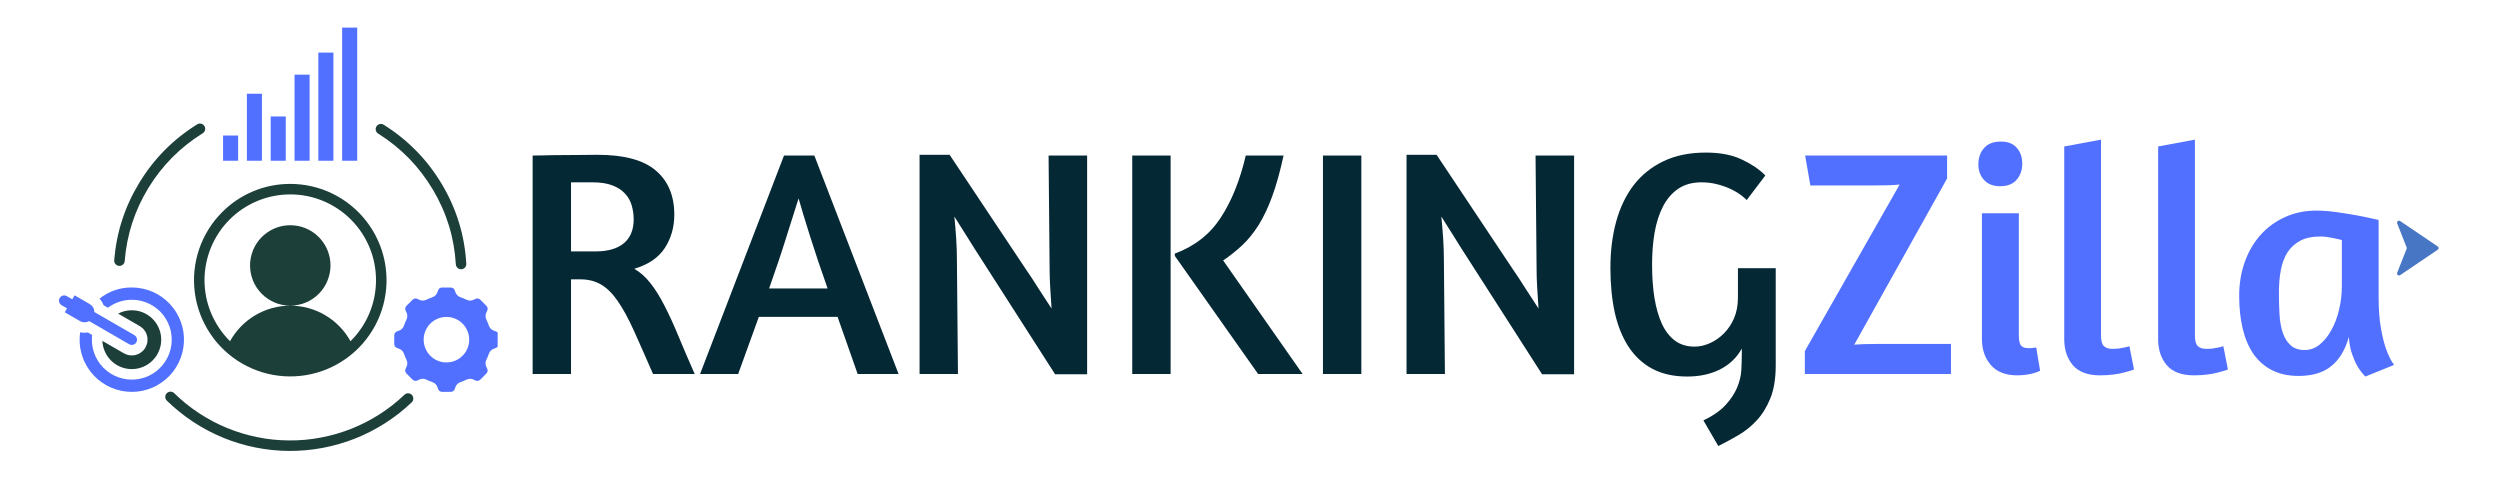<svg xmlns="http://www.w3.org/2000/svg" xmlns:xlink="http://www.w3.org/1999/xlink" width="350" zoomAndPan="magnify" viewBox="0 0 262.5 52.5" height="70" preserveAspectRatio="xMidYMid meet" version="1.0"><defs><g/><clipPath id="6d1acc867e"><path d="M 6.191 31 L 15 31 L 15 37 L 6.191 37 Z M 6.191 31 " clip-rule="nonzero"/></clipPath><clipPath id="7092d70678"><path d="M 41 30 L 52.254 30 L 52.254 42 L 41 42 Z M 41 30 " clip-rule="nonzero"/></clipPath><clipPath id="20358decc9"><path d="M 23 2.867 L 38 2.867 L 38 17 L 23 17 Z M 23 2.867 " clip-rule="nonzero"/></clipPath><clipPath id="e1c6e48da9"><path d="M 251.625 23.078 L 256.082 23.078 L 256.082 29 L 251.625 29 Z M 251.625 23.078 " clip-rule="nonzero"/></clipPath></defs><path fill="#1d3f3a" d="M 30.477 32.094 C 30.754 32.094 31.031 32.066 31.301 32.012 C 31.574 31.961 31.84 31.879 32.094 31.773 C 32.352 31.668 32.594 31.535 32.824 31.383 C 33.055 31.227 33.27 31.055 33.465 30.855 C 33.66 30.66 33.836 30.449 33.988 30.219 C 34.145 29.988 34.273 29.742 34.379 29.488 C 34.484 29.23 34.566 28.965 34.621 28.695 C 34.676 28.422 34.703 28.148 34.703 27.871 C 34.703 27.594 34.676 27.32 34.621 27.047 C 34.566 26.773 34.484 26.512 34.379 26.254 C 34.273 26 34.145 25.754 33.988 25.523 C 33.836 25.293 33.66 25.082 33.465 24.883 C 33.27 24.688 33.055 24.512 32.824 24.359 C 32.594 24.203 32.352 24.074 32.094 23.969 C 31.84 23.863 31.574 23.781 31.301 23.727 C 31.031 23.676 30.754 23.648 30.477 23.648 C 30.199 23.648 29.926 23.676 29.652 23.727 C 29.383 23.781 29.117 23.863 28.863 23.969 C 28.605 24.074 28.363 24.203 28.133 24.359 C 27.902 24.512 27.688 24.688 27.492 24.883 C 27.297 25.082 27.121 25.293 26.965 25.523 C 26.812 25.754 26.684 26 26.574 26.254 C 26.469 26.512 26.391 26.773 26.336 27.047 C 26.281 27.32 26.254 27.594 26.254 27.871 C 26.254 28.148 26.281 28.422 26.336 28.695 C 26.391 28.965 26.469 29.23 26.574 29.488 C 26.684 29.742 26.812 29.988 26.965 30.219 C 27.121 30.449 27.297 30.66 27.492 30.855 C 27.688 31.055 27.902 31.227 28.133 31.383 C 28.363 31.535 28.605 31.668 28.863 31.773 C 29.117 31.879 29.383 31.961 29.652 32.012 C 29.926 32.066 30.199 32.094 30.477 32.094 Z M 39.707 14.031 C 39.578 13.949 39.496 13.836 39.461 13.688 C 39.426 13.539 39.449 13.398 39.531 13.27 C 39.613 13.141 39.727 13.062 39.875 13.027 C 40.023 12.992 40.16 13.016 40.289 13.098 C 42.832 14.691 44.871 16.777 46.406 19.355 C 47.934 21.926 48.785 24.699 48.961 27.684 C 48.973 27.836 48.926 27.969 48.828 28.086 C 48.727 28.199 48.598 28.262 48.445 28.27 C 48.293 28.281 48.16 28.234 48.047 28.133 C 47.93 28.027 47.871 27.902 47.863 27.75 C 47.695 24.941 46.895 22.332 45.457 19.918 C 44.016 17.492 42.098 15.527 39.707 14.027 Z M 13.094 27.406 C 13.082 27.559 13.02 27.688 12.902 27.785 C 12.785 27.887 12.652 27.93 12.5 27.918 C 12.348 27.906 12.223 27.84 12.121 27.723 C 12.023 27.609 11.98 27.473 11.992 27.32 C 12.227 24.391 13.109 21.672 14.641 19.168 C 16.176 16.648 18.199 14.613 20.703 13.059 C 20.832 12.977 20.973 12.953 21.121 12.988 C 21.27 13.023 21.383 13.105 21.461 13.234 C 21.543 13.363 21.566 13.5 21.531 13.648 C 21.496 13.797 21.414 13.91 21.285 13.992 C 18.93 15.457 17.027 17.371 15.578 19.738 C 14.141 22.098 13.312 24.652 13.094 27.406 Z M 42.465 41.449 C 42.574 41.344 42.707 41.293 42.859 41.297 C 43.012 41.297 43.141 41.355 43.246 41.465 C 43.352 41.578 43.402 41.711 43.398 41.863 C 43.395 42.016 43.336 42.145 43.223 42.25 C 42.793 42.656 42.348 43.043 41.883 43.41 C 41.414 43.773 40.934 44.117 40.434 44.434 C 39.934 44.754 39.422 45.047 38.895 45.316 C 38.367 45.59 37.828 45.832 37.277 46.051 C 36.723 46.27 36.164 46.457 35.594 46.621 C 35.027 46.785 34.449 46.922 33.867 47.031 C 33.285 47.141 32.699 47.223 32.109 47.273 C 31.52 47.328 30.93 47.352 30.336 47.348 C 29.742 47.344 29.152 47.312 28.562 47.25 C 27.977 47.188 27.391 47.102 26.809 46.984 C 26.227 46.867 25.656 46.723 25.086 46.551 C 24.52 46.379 23.965 46.18 23.414 45.953 C 22.867 45.727 22.332 45.477 21.809 45.199 C 21.285 44.922 20.777 44.621 20.281 44.293 C 19.785 43.969 19.309 43.621 18.848 43.246 C 18.387 42.875 17.945 42.484 17.52 42.07 C 17.41 41.961 17.355 41.832 17.355 41.684 C 17.352 41.531 17.402 41.398 17.512 41.289 C 17.617 41.184 17.746 41.125 17.898 41.125 C 18.051 41.121 18.18 41.176 18.289 41.281 C 18.688 41.668 19.102 42.039 19.535 42.391 C 19.969 42.738 20.418 43.066 20.883 43.375 C 21.352 43.68 21.828 43.965 22.32 44.227 C 22.812 44.484 23.316 44.723 23.832 44.934 C 24.348 45.148 24.871 45.332 25.406 45.496 C 25.938 45.656 26.477 45.793 27.023 45.902 C 27.57 46.016 28.121 46.098 28.676 46.156 C 29.23 46.211 29.785 46.242 30.344 46.246 C 30.898 46.25 31.457 46.227 32.012 46.18 C 32.566 46.129 33.117 46.055 33.664 45.949 C 34.211 45.848 34.754 45.719 35.289 45.566 C 35.824 45.41 36.352 45.23 36.871 45.027 C 37.387 44.82 37.895 44.594 38.391 44.34 C 38.887 44.086 39.371 43.809 39.84 43.508 C 40.309 43.207 40.762 42.887 41.203 42.543 C 41.641 42.199 42.062 41.836 42.465 41.449 Z M 24.152 35.828 C 24.141 35.812 24.125 35.797 24.109 35.785 C 23.691 35.367 23.32 34.91 22.992 34.418 C 22.664 33.926 22.387 33.41 22.16 32.863 C 21.934 32.316 21.762 31.754 21.645 31.172 C 21.531 30.594 21.473 30.008 21.473 29.418 C 21.473 28.824 21.531 28.238 21.648 27.66 C 21.762 27.078 21.934 26.516 22.16 25.969 C 22.387 25.426 22.664 24.906 22.992 24.414 C 23.32 23.922 23.691 23.469 24.109 23.051 C 24.527 22.633 24.984 22.258 25.477 21.93 C 25.969 21.602 26.484 21.324 27.031 21.098 C 27.578 20.871 28.141 20.699 28.723 20.586 C 29.301 20.469 29.887 20.414 30.477 20.414 C 31.07 20.414 31.656 20.469 32.234 20.586 C 32.812 20.699 33.379 20.871 33.922 21.098 C 34.469 21.324 34.988 21.602 35.48 21.93 C 35.973 22.258 36.426 22.633 36.844 23.051 C 37.262 23.469 37.637 23.922 37.965 24.414 C 38.293 24.906 38.57 25.426 38.797 25.969 C 39.023 26.516 39.195 27.078 39.309 27.66 C 39.426 28.238 39.48 28.824 39.48 29.418 C 39.48 30.008 39.426 30.594 39.309 31.172 C 39.195 31.754 39.023 32.316 38.797 32.863 C 38.57 33.41 38.293 33.926 37.965 34.418 C 37.637 34.91 37.262 35.367 36.844 35.785 C 36.832 35.797 36.816 35.812 36.801 35.828 C 36.488 35.262 36.109 34.746 35.66 34.285 C 35.207 33.82 34.707 33.426 34.148 33.098 C 33.594 32.77 33.004 32.52 32.379 32.348 C 31.758 32.18 31.125 32.094 30.477 32.094 C 29.832 32.094 29.199 32.18 28.574 32.348 C 27.953 32.52 27.363 32.77 26.805 33.098 C 26.25 33.426 25.746 33.82 25.297 34.285 C 24.848 34.746 24.465 35.262 24.152 35.828 Z M 30.477 19.309 C 30.863 19.309 31.25 19.332 31.633 19.375 C 32.016 19.418 32.398 19.484 32.773 19.574 C 33.148 19.66 33.52 19.77 33.883 19.898 C 34.246 20.031 34.602 20.18 34.949 20.352 C 35.297 20.523 35.629 20.711 35.957 20.922 C 36.281 21.129 36.59 21.359 36.891 21.602 C 37.188 21.848 37.473 22.109 37.742 22.387 C 38.012 22.664 38.262 22.957 38.496 23.262 C 38.73 23.57 38.949 23.887 39.148 24.219 C 39.348 24.551 39.527 24.895 39.684 25.246 C 39.844 25.598 39.984 25.957 40.102 26.324 C 40.219 26.691 40.316 27.066 40.391 27.445 C 40.469 27.824 40.52 28.207 40.551 28.59 C 40.582 28.977 40.594 29.359 40.582 29.746 C 40.566 30.133 40.535 30.516 40.477 30.898 C 40.422 31.281 40.34 31.66 40.242 32.031 C 40.141 32.406 40.02 32.773 39.879 33.133 C 39.738 33.492 39.574 33.84 39.395 34.18 C 39.211 34.523 39.008 34.852 38.789 35.168 C 38.57 35.488 38.332 35.789 38.078 36.082 C 37.824 36.371 37.551 36.648 37.266 36.906 C 36.98 37.164 36.68 37.406 36.367 37.633 C 36.051 37.859 35.727 38.062 35.387 38.25 C 35.051 38.441 34.703 38.605 34.348 38.754 C 33.988 38.902 33.625 39.031 33.254 39.137 C 32.883 39.242 32.504 39.328 32.125 39.391 C 31.742 39.453 31.359 39.492 30.973 39.512 C 30.59 39.531 30.203 39.527 29.816 39.504 C 29.43 39.477 29.047 39.43 28.668 39.363 C 28.289 39.293 27.914 39.203 27.543 39.09 C 27.176 38.977 26.812 38.844 26.457 38.691 C 26.102 38.535 25.758 38.363 25.426 38.172 C 25.09 37.977 24.766 37.766 24.457 37.535 C 24.145 37.305 23.852 37.059 23.566 36.793 C 23.285 36.531 23.02 36.25 22.77 35.957 C 22.52 35.66 22.289 35.355 22.074 35.031 C 21.859 34.711 21.664 34.379 21.488 34.035 C 21.309 33.691 21.152 33.34 21.02 32.977 C 20.883 32.617 20.766 32.246 20.672 31.871 C 20.578 31.496 20.508 31.117 20.457 30.734 C 20.406 30.352 20.379 29.969 20.371 29.582 C 20.363 29.195 20.379 28.809 20.418 28.426 C 20.457 28.043 20.516 27.66 20.598 27.281 C 20.68 26.906 20.781 26.535 20.906 26.168 C 21.031 25.801 21.176 25.445 21.34 25.094 C 21.504 24.746 21.691 24.406 21.895 24.078 C 22.098 23.75 22.32 23.434 22.559 23.133 C 22.801 22.832 23.059 22.543 23.332 22.27 C 24.277 21.32 25.371 20.59 26.609 20.074 C 27.848 19.562 29.137 19.309 30.477 19.309 Z M 30.477 19.309 " fill-opacity="1" fill-rule="evenodd"/><path fill="#1d3f3a" d="M 13.836 32.578 C 13.332 32.578 12.852 32.695 12.402 32.93 L 14.664 34.234 C 14.852 34.344 15.016 34.484 15.148 34.66 C 15.281 34.832 15.379 35.027 15.434 35.238 C 15.492 35.449 15.504 35.664 15.477 35.883 C 15.449 36.098 15.379 36.301 15.27 36.492 C 15.16 36.684 15.02 36.844 14.844 36.977 C 14.672 37.109 14.477 37.207 14.266 37.262 C 14.055 37.32 13.84 37.332 13.621 37.305 C 13.406 37.277 13.203 37.207 13.012 37.098 L 10.75 35.793 C 10.766 36.199 10.859 36.586 11.031 36.953 C 11.199 37.324 11.434 37.648 11.73 37.926 C 12.027 38.203 12.363 38.41 12.742 38.555 C 13.125 38.699 13.516 38.766 13.922 38.754 C 14.328 38.742 14.715 38.656 15.086 38.492 C 15.457 38.328 15.785 38.098 16.066 37.805 C 16.348 37.512 16.562 37.18 16.711 36.801 C 16.859 36.422 16.934 36.031 16.926 35.625 C 16.922 35.219 16.84 34.828 16.68 34.457 C 16.52 34.082 16.297 33.754 16.008 33.469 C 15.719 33.184 15.387 32.961 15.012 32.809 C 14.633 32.652 14.242 32.578 13.836 32.578 Z M 13.836 32.578 " fill-opacity="1" fill-rule="evenodd"/><g clip-path="url(#6d1acc867e)"><path fill="#5170ff" d="M 9.398 31.914 L 7.828 31.008 L 7.59 31.426 L 7.016 31.094 C 6.883 31.016 6.746 31 6.598 31.039 C 6.453 31.078 6.34 31.164 6.266 31.297 C 6.188 31.426 6.172 31.566 6.211 31.711 C 6.25 31.859 6.336 31.969 6.469 32.047 L 7.039 32.375 L 6.801 32.789 L 8.367 33.695 C 8.695 33.883 9.027 33.891 9.359 33.715 L 13.562 36.145 C 13.695 36.219 13.836 36.238 13.98 36.195 C 14.129 36.156 14.238 36.07 14.312 35.941 C 14.391 35.809 14.406 35.668 14.367 35.523 C 14.328 35.375 14.242 35.266 14.113 35.191 L 9.91 32.766 C 9.895 32.387 9.723 32.105 9.398 31.914 Z M 9.398 31.914 " fill-opacity="1" fill-rule="evenodd"/></g><g clip-path="url(#7092d70678)"><path fill="#5170ff" d="M 46.875 33.277 C 47.191 33.277 47.496 33.336 47.789 33.457 C 48.082 33.578 48.34 33.754 48.566 33.977 C 48.789 34.199 48.961 34.461 49.082 34.75 C 49.203 35.043 49.266 35.348 49.266 35.668 C 49.266 35.984 49.203 36.289 49.082 36.582 C 48.961 36.875 48.789 37.133 48.566 37.355 C 48.34 37.582 48.082 37.754 47.789 37.875 C 47.496 37.996 47.191 38.055 46.875 38.055 C 46.559 38.055 46.254 37.996 45.961 37.875 C 45.668 37.754 45.41 37.582 45.184 37.355 C 44.961 37.133 44.789 36.875 44.668 36.582 C 44.547 36.289 44.484 35.984 44.484 35.668 C 44.484 35.348 44.547 35.043 44.668 34.75 C 44.789 34.461 44.961 34.199 45.184 33.977 C 45.41 33.754 45.668 33.578 45.961 33.457 C 46.254 33.336 46.559 33.277 46.875 33.277 Z M 49.781 31.453 C 49.504 31.598 49.227 31.598 48.949 31.457 C 48.766 31.367 48.578 31.289 48.383 31.223 C 48.086 31.125 47.891 30.93 47.801 30.633 L 47.766 30.527 C 47.695 30.297 47.539 30.184 47.297 30.188 L 46.453 30.188 C 46.211 30.184 46.055 30.297 45.984 30.527 L 45.949 30.633 C 45.855 30.93 45.664 31.125 45.367 31.223 C 45.172 31.289 44.984 31.367 44.801 31.457 C 44.523 31.598 44.246 31.598 43.969 31.453 L 43.871 31.402 C 43.656 31.289 43.465 31.32 43.297 31.492 L 43 31.789 L 42.703 32.09 C 42.527 32.258 42.5 32.449 42.609 32.664 L 42.66 32.762 C 42.805 33.039 42.809 33.312 42.664 33.59 C 42.574 33.773 42.496 33.965 42.43 34.16 C 42.336 34.453 42.137 34.648 41.84 34.742 L 41.734 34.773 C 41.504 34.848 41.391 35.004 41.395 35.246 L 41.395 36.09 C 41.391 36.328 41.504 36.484 41.734 36.559 L 41.84 36.594 C 42.137 36.684 42.336 36.879 42.43 37.176 C 42.496 37.367 42.574 37.559 42.664 37.742 C 42.809 38.02 42.805 38.297 42.66 38.57 L 42.609 38.668 C 42.5 38.883 42.527 39.074 42.703 39.242 L 43 39.543 L 43.297 39.84 C 43.465 40.012 43.656 40.043 43.871 39.93 L 43.969 39.879 C 44.246 39.734 44.523 39.734 44.801 39.875 C 44.984 39.969 45.172 40.047 45.367 40.113 C 45.664 40.207 45.859 40.402 45.949 40.699 L 45.984 40.805 C 46.055 41.035 46.211 41.148 46.453 41.148 L 47.297 41.148 C 47.539 41.148 47.695 41.035 47.766 40.805 L 47.801 40.699 C 47.891 40.402 48.086 40.207 48.383 40.113 C 48.578 40.047 48.766 39.969 48.949 39.875 C 49.227 39.734 49.504 39.734 49.777 39.883 L 49.879 39.93 C 50.09 40.043 50.281 40.012 50.453 39.84 L 50.75 39.543 L 51.047 39.242 C 51.219 39.074 51.25 38.883 51.141 38.672 L 51.09 38.57 C 50.941 38.297 50.941 38.02 51.082 37.742 C 51.176 37.559 51.254 37.367 51.32 37.176 C 51.414 36.879 51.613 36.684 51.91 36.594 L 52.016 36.559 C 52.242 36.484 52.359 36.328 52.355 36.09 L 52.355 35.246 C 52.359 35.004 52.246 34.848 52.016 34.773 L 51.91 34.742 C 51.613 34.648 51.414 34.453 51.32 34.16 C 51.254 33.965 51.176 33.773 51.086 33.59 C 50.941 33.312 50.945 33.035 51.09 32.762 L 51.141 32.664 C 51.25 32.449 51.223 32.258 51.047 32.09 L 50.75 31.789 L 50.453 31.492 C 50.285 31.32 50.094 31.289 49.879 31.402 Z M 49.781 31.453 " fill-opacity="1" fill-rule="evenodd"/></g><path fill="#5170ff" d="M 13.836 30.184 C 12.57 30.184 11.441 30.574 10.449 31.359 C 10.637 31.562 10.777 31.789 10.875 32.047 L 11.328 32.309 C 11.578 32.121 11.848 31.965 12.133 31.836 C 12.418 31.707 12.715 31.613 13.023 31.555 C 13.328 31.492 13.641 31.465 13.953 31.477 C 14.266 31.484 14.574 31.527 14.879 31.605 C 15.18 31.684 15.473 31.793 15.75 31.934 C 16.031 32.078 16.289 32.25 16.527 32.449 C 16.77 32.652 16.984 32.875 17.176 33.125 C 17.363 33.375 17.523 33.641 17.652 33.926 C 17.785 34.211 17.879 34.508 17.945 34.812 C 18.008 35.121 18.035 35.43 18.031 35.742 C 18.027 36.055 17.984 36.363 17.91 36.668 C 17.836 36.973 17.727 37.266 17.586 37.547 C 17.449 37.824 17.277 38.086 17.078 38.328 C 16.879 38.57 16.656 38.789 16.41 38.98 C 16.164 39.172 15.898 39.332 15.613 39.465 C 15.328 39.598 15.035 39.699 14.73 39.766 C 14.422 39.832 14.113 39.863 13.801 39.859 C 13.488 39.855 13.18 39.82 12.875 39.746 C 12.57 39.676 12.277 39.57 11.996 39.434 C 11.715 39.297 11.449 39.129 11.207 38.93 C 10.961 38.734 10.742 38.516 10.551 38.27 C 10.355 38.023 10.191 37.758 10.055 37.477 C 9.922 37.195 9.816 36.898 9.75 36.594 C 9.68 36.289 9.645 35.98 9.645 35.668 C 9.645 35.5 9.656 35.336 9.676 35.172 L 9.223 34.91 C 8.949 34.953 8.68 34.945 8.414 34.887 C 8.359 35.254 8.344 35.621 8.367 35.992 C 8.387 36.363 8.445 36.727 8.543 37.082 C 8.641 37.441 8.77 37.789 8.938 38.117 C 9.102 38.449 9.301 38.762 9.527 39.055 C 9.758 39.344 10.016 39.609 10.297 39.852 C 10.582 40.09 10.883 40.297 11.211 40.477 C 11.535 40.656 11.875 40.797 12.23 40.906 C 12.586 41.016 12.945 41.086 13.316 41.121 C 13.684 41.156 14.055 41.156 14.422 41.117 C 14.793 41.078 15.152 41 15.504 40.887 C 15.859 40.773 16.199 40.629 16.52 40.445 C 16.844 40.266 17.145 40.051 17.426 39.809 C 17.707 39.566 17.961 39.297 18.188 39.004 C 18.41 38.711 18.605 38.395 18.766 38.062 C 18.93 37.727 19.055 37.383 19.148 37.023 C 19.238 36.664 19.293 36.297 19.312 35.93 C 19.332 35.559 19.309 35.188 19.254 34.824 C 19.195 34.457 19.102 34.098 18.973 33.75 C 18.844 33.402 18.68 33.074 18.484 32.758 C 18.285 32.445 18.062 32.152 17.805 31.883 C 17.547 31.617 17.27 31.375 16.965 31.164 C 16.66 30.953 16.336 30.773 15.996 30.629 C 15.656 30.48 15.301 30.371 14.938 30.297 C 14.574 30.223 14.207 30.184 13.836 30.184 Z M 13.836 30.184 " fill-opacity="1" fill-rule="evenodd"/><g clip-path="url(#20358decc9)"><path fill="#5170ff" d="M 25.922 13.773 L 25.922 16.875 L 27.504 16.875 L 27.504 9.84 L 25.922 9.84 Z M 25.004 14.234 L 23.422 14.234 L 23.422 16.875 L 25.004 16.875 Z M 35.926 5.066 L 35.926 16.875 L 37.508 16.875 L 37.508 2.895 L 35.926 2.895 Z M 33.426 7.379 L 33.426 16.875 L 35.008 16.875 L 35.008 5.523 L 33.426 5.523 Z M 30.926 11.766 L 30.926 16.875 L 32.508 16.875 L 32.508 7.84 L 30.926 7.84 Z M 28.422 12.227 L 28.422 16.875 L 30.004 16.875 L 30.004 12.227 Z M 28.422 12.227 " fill-opacity="1" fill-rule="evenodd"/></g><g fill="#052835" fill-opacity="1"><g transform="translate(53.552, 39.27)"><g><path d="M 2.375 -22.938 C 2.531 -22.938 2.891 -22.941 3.453 -22.953 C 4.016 -22.973 4.645 -22.984 5.344 -22.984 C 6.051 -22.984 6.754 -22.988 7.453 -23 C 8.148 -23.008 8.727 -23.016 9.188 -23.016 C 11.988 -23.016 14.031 -22.461 15.312 -21.359 C 16.602 -20.266 17.25 -18.723 17.25 -16.734 C 17.25 -15.43 16.922 -14.27 16.266 -13.25 C 15.609 -12.227 14.535 -11.492 13.047 -11.047 C 13.68 -10.68 14.242 -10.18 14.734 -9.547 C 15.234 -8.922 15.719 -8.148 16.188 -7.234 C 16.664 -6.316 17.156 -5.254 17.656 -4.047 C 18.156 -2.836 18.734 -1.488 19.391 0 L 15.016 0 C 14.242 -1.781 13.57 -3.301 13 -4.562 C 12.426 -5.832 11.863 -6.863 11.312 -7.656 C 10.77 -8.445 10.188 -9.023 9.562 -9.391 C 8.945 -9.754 8.223 -9.938 7.391 -9.938 L 6.406 -9.938 L 6.406 0 L 2.375 0 Z M 6.406 -12.875 L 9.016 -12.875 C 10.273 -12.875 11.25 -13.156 11.938 -13.719 C 12.633 -14.289 12.984 -15.129 12.984 -16.234 C 12.984 -16.734 12.914 -17.219 12.781 -17.688 C 12.645 -18.164 12.41 -18.582 12.078 -18.938 C 11.754 -19.301 11.316 -19.586 10.766 -19.797 C 10.211 -20.016 9.516 -20.125 8.672 -20.125 L 6.406 -20.125 Z M 6.406 -12.875 "/></g></g></g><g fill="#052835" fill-opacity="1"><g transform="translate(73.679, 39.27)"><g><path d="M 8.641 -22.938 L 11.828 -22.938 L 20.672 0 L 16.375 0 L 14.266 -6 L 6 -6 L 3.828 0 L -0.172 0 Z M 13.219 -8.984 C 12.5 -11.016 11.879 -12.859 11.359 -14.516 C 10.836 -16.18 10.441 -17.488 10.172 -18.438 C 9.848 -17.414 9.426 -16.082 8.906 -14.438 C 8.395 -12.789 7.785 -10.973 7.078 -8.984 Z M 13.219 -8.984 "/></g></g></g><g fill="#052835" fill-opacity="1"><g transform="translate(94.179, 39.27)"><g><path d="M 15.922 -22.938 L 19.969 -22.938 L 19.969 0.031 L 16.609 0.031 L 8.875 -12.031 C 8.445 -12.688 7.977 -13.426 7.469 -14.25 C 6.957 -15.07 6.477 -15.832 6.031 -16.531 C 6.102 -15.812 6.164 -15.055 6.219 -14.266 C 6.27 -13.473 6.297 -12.719 6.297 -12 L 6.406 0 L 2.375 0 L 2.375 -23.016 L 5.531 -23.016 L 13.484 -11.078 C 13.941 -10.422 14.398 -9.723 14.859 -8.984 C 15.328 -8.254 15.785 -7.551 16.234 -6.875 C 16.191 -7.602 16.145 -8.332 16.094 -9.062 C 16.051 -9.801 16.031 -10.43 16.031 -10.953 Z M 15.922 -22.938 "/></g></g></g><g fill="#052835" fill-opacity="1"><g transform="translate(116.509, 39.27)"><g><path d="M 2.375 -22.938 L 6.406 -22.938 L 6.406 0 L 2.375 0 Z M 18.266 -22.938 C 17.898 -21.25 17.5 -19.812 17.062 -18.625 C 16.625 -17.438 16.145 -16.43 15.625 -15.609 C 15.102 -14.785 14.531 -14.082 13.906 -13.5 C 13.289 -12.926 12.629 -12.398 11.922 -11.922 L 20.266 0 L 15.594 0 L 6.844 -12.406 L 6.844 -12.641 C 8.926 -13.41 10.535 -14.672 11.672 -16.422 C 12.816 -18.172 13.691 -20.344 14.297 -22.938 Z M 18.266 -22.938 "/></g></g></g><g fill="#052835" fill-opacity="1"><g transform="translate(136.535, 39.27)"><g><path d="M 2.375 -22.938 L 6.406 -22.938 L 6.406 0 L 2.375 0 Z M 2.375 -22.938 "/></g></g></g><g fill="#052835" fill-opacity="1"><g transform="translate(145.311, 39.27)"><g><path d="M 15.922 -22.938 L 19.969 -22.938 L 19.969 0.031 L 16.609 0.031 L 8.875 -12.031 C 8.445 -12.688 7.977 -13.426 7.469 -14.25 C 6.957 -15.07 6.477 -15.832 6.031 -16.531 C 6.102 -15.812 6.164 -15.055 6.219 -14.266 C 6.27 -13.473 6.297 -12.719 6.297 -12 L 6.406 0 L 2.375 0 L 2.375 -23.016 L 5.531 -23.016 L 13.484 -11.078 C 13.941 -10.422 14.398 -9.723 14.859 -8.984 C 15.328 -8.254 15.785 -7.551 16.234 -6.875 C 16.191 -7.602 16.145 -8.332 16.094 -9.062 C 16.051 -9.801 16.031 -10.43 16.031 -10.953 Z M 15.922 -22.938 "/></g></g></g><g fill="#052835" fill-opacity="1"><g transform="translate(167.64, 39.27)"><g><path d="M 11.219 4.875 C 12.238 4.383 13.02 3.836 13.562 3.234 C 14.102 2.641 14.504 2.031 14.766 1.406 C 15.023 0.781 15.172 0.16 15.203 -0.453 C 15.234 -1.078 15.25 -1.66 15.25 -2.203 L 15.25 -2.672 C 14.727 -1.723 13.969 -0.992 12.969 -0.484 C 11.977 0.016 10.828 0.266 9.516 0.266 C 8.098 0.266 6.879 -0.004 5.859 -0.547 C 4.848 -1.086 4.016 -1.859 3.359 -2.859 C 2.703 -3.867 2.219 -5.07 1.906 -6.469 C 1.602 -7.875 1.453 -9.438 1.453 -11.156 C 1.453 -12.914 1.656 -14.535 2.062 -16.016 C 2.469 -17.492 3.082 -18.77 3.906 -19.844 C 4.738 -20.914 5.781 -21.75 7.031 -22.344 C 8.281 -22.945 9.766 -23.25 11.484 -23.25 C 13.004 -23.25 14.273 -23 15.297 -22.5 C 16.328 -22.008 17.133 -21.457 17.719 -20.844 L 15.766 -18.266 C 15.172 -18.848 14.453 -19.301 13.609 -19.625 C 12.766 -19.957 11.898 -20.125 11.016 -20.125 C 10.047 -20.125 9.234 -19.898 8.578 -19.453 C 7.922 -19.004 7.391 -18.391 6.984 -17.609 C 6.578 -16.828 6.281 -15.91 6.094 -14.859 C 5.914 -13.805 5.828 -12.68 5.828 -11.484 C 5.828 -10.203 5.91 -9.035 6.078 -7.984 C 6.254 -6.93 6.516 -6.023 6.859 -5.266 C 7.211 -4.516 7.672 -3.926 8.234 -3.5 C 8.797 -3.082 9.484 -2.875 10.297 -2.875 C 10.816 -2.875 11.348 -2.992 11.891 -3.234 C 12.43 -3.473 12.922 -3.812 13.359 -4.25 C 13.805 -4.695 14.164 -5.234 14.438 -5.859 C 14.707 -6.492 14.844 -7.219 14.844 -8.031 L 14.844 -11.109 L 18.812 -11.109 L 18.812 -0.922 C 18.812 0.461 18.625 1.617 18.25 2.547 C 17.875 3.473 17.398 4.242 16.828 4.859 C 16.254 5.484 15.609 6.004 14.891 6.422 C 14.18 6.836 13.477 7.219 12.781 7.562 Z M 11.219 4.875 "/></g></g></g><g fill="#5170ff" fill-opacity="1"><g transform="translate(188.149, 39.27)"><g><path d="M 1.359 0 L 1.359 -2.406 L 11.312 -19.891 C 10.863 -19.848 10.398 -19.82 9.922 -19.812 C 9.453 -19.801 8.945 -19.797 8.406 -19.797 L 1.938 -19.797 L 1.391 -22.938 L 16.297 -22.938 L 16.297 -20.531 L 6.547 -3.078 C 6.922 -3.109 7.312 -3.129 7.719 -3.141 C 8.133 -3.148 8.578 -3.156 9.047 -3.156 L 16.703 -3.156 L 16.703 0 Z M 1.359 0 "/></g></g></g><g fill="#5170ff" fill-opacity="1"><g transform="translate(206.04, 39.27)"><g><path d="M 5.766 0.141 C 4.566 0.141 3.648 -0.211 3.016 -0.922 C 2.379 -1.641 2.062 -2.562 2.062 -3.688 L 2.062 -16.875 L 5.938 -16.875 L 5.938 -4.031 C 5.938 -3.508 6.016 -3.16 6.172 -2.984 C 6.328 -2.805 6.562 -2.719 6.875 -2.719 C 6.969 -2.719 7.066 -2.719 7.172 -2.719 C 7.273 -2.719 7.367 -2.727 7.453 -2.75 C 7.547 -2.75 7.648 -2.758 7.766 -2.781 L 8.172 -0.344 C 8.016 -0.25 7.812 -0.172 7.562 -0.109 C 7.352 -0.035 7.098 0.02 6.797 0.062 C 6.492 0.113 6.148 0.141 5.766 0.141 Z M 4.062 -24.406 C 4.789 -24.406 5.344 -24.188 5.719 -23.75 C 6.102 -23.32 6.297 -22.77 6.297 -22.094 C 6.297 -21.414 6.098 -20.848 5.703 -20.391 C 5.316 -19.941 4.738 -19.719 3.969 -19.719 C 3.238 -19.719 2.676 -19.938 2.281 -20.375 C 1.883 -20.82 1.688 -21.363 1.688 -22 C 1.688 -22.695 1.883 -23.27 2.281 -23.719 C 2.676 -24.176 3.27 -24.406 4.062 -24.406 Z M 4.062 -24.406 "/></g></g></g><g fill="#5170ff" fill-opacity="1"><g transform="translate(214.714, 39.27)"><g><path d="M 5.797 0.141 C 4.504 0.141 3.551 -0.211 2.938 -0.922 C 2.332 -1.641 2.031 -2.551 2.031 -3.656 L 2.031 -23.891 L 5.891 -24.609 L 5.891 -4.031 C 5.891 -3.508 5.988 -3.145 6.188 -2.938 C 6.395 -2.738 6.691 -2.641 7.078 -2.641 C 7.305 -2.641 7.523 -2.648 7.734 -2.672 C 7.953 -2.703 8.156 -2.738 8.344 -2.781 C 8.539 -2.82 8.719 -2.867 8.875 -2.922 L 9.359 -0.469 C 9.055 -0.363 8.727 -0.266 8.375 -0.172 C 8.051 -0.078 7.676 -0.004 7.25 0.047 C 6.82 0.109 6.336 0.141 5.797 0.141 Z M 5.797 0.141 "/></g></g></g><g fill="#5170ff" fill-opacity="1"><g transform="translate(224.574, 39.27)"><g><path d="M 5.797 0.141 C 4.504 0.141 3.551 -0.211 2.938 -0.922 C 2.332 -1.641 2.031 -2.551 2.031 -3.656 L 2.031 -23.891 L 5.891 -24.609 L 5.891 -4.031 C 5.891 -3.508 5.988 -3.145 6.188 -2.938 C 6.395 -2.738 6.691 -2.641 7.078 -2.641 C 7.305 -2.641 7.523 -2.648 7.734 -2.672 C 7.953 -2.703 8.156 -2.738 8.344 -2.781 C 8.539 -2.82 8.719 -2.867 8.875 -2.922 L 9.359 -0.469 C 9.055 -0.363 8.727 -0.266 8.375 -0.172 C 8.051 -0.078 7.676 -0.004 7.25 0.047 C 6.82 0.109 6.336 0.141 5.797 0.141 Z M 5.797 0.141 "/></g></g></g><g fill="#5170ff" fill-opacity="1"><g transform="translate(233.926, 39.27)"><g><path d="M 15.828 -8.172 C 15.828 -6.816 15.91 -5.68 16.078 -4.766 C 16.242 -3.848 16.43 -3.109 16.641 -2.547 C 16.891 -1.867 17.16 -1.336 17.453 -0.953 L 14.438 0.266 C 14.145 -0.023 13.875 -0.375 13.625 -0.781 C 13.414 -1.145 13.223 -1.578 13.047 -2.078 C 12.867 -2.586 12.754 -3.191 12.703 -3.891 C 12.328 -2.535 11.711 -1.516 10.859 -0.828 C 10.016 -0.141 8.867 0.203 7.422 0.203 C 6.359 0.203 5.438 0.004 4.656 -0.391 C 3.875 -0.785 3.223 -1.348 2.703 -2.078 C 2.191 -2.816 1.812 -3.703 1.562 -4.734 C 1.312 -5.773 1.188 -6.93 1.188 -8.203 C 1.188 -9.492 1.383 -10.688 1.781 -11.781 C 2.176 -12.875 2.727 -13.816 3.438 -14.609 C 4.145 -15.398 4.992 -16.02 5.984 -16.469 C 6.984 -16.926 8.082 -17.156 9.281 -17.156 C 9.957 -17.156 10.66 -17.102 11.391 -17 C 12.129 -16.895 12.816 -16.785 13.453 -16.672 C 14.086 -16.555 14.625 -16.445 15.062 -16.344 C 15.5 -16.25 15.754 -16.191 15.828 -16.172 Z M 8.062 -2.516 C 8.625 -2.516 9.145 -2.703 9.625 -3.078 C 10.102 -3.461 10.516 -3.969 10.859 -4.594 C 11.211 -5.219 11.484 -5.93 11.672 -6.734 C 11.867 -7.535 11.969 -8.352 11.969 -9.188 L 11.969 -14.062 C 11.738 -14.133 11.395 -14.211 10.938 -14.297 C 10.488 -14.391 10.086 -14.438 9.734 -14.438 C 8.867 -14.438 8.16 -14.289 7.609 -14 C 7.055 -13.707 6.609 -13.301 6.266 -12.781 C 5.93 -12.258 5.695 -11.633 5.562 -10.906 C 5.426 -10.188 5.359 -9.398 5.359 -8.547 C 5.359 -7.754 5.379 -6.992 5.422 -6.266 C 5.461 -5.547 5.578 -4.898 5.766 -4.328 C 5.961 -3.766 6.242 -3.32 6.609 -3 C 6.973 -2.676 7.457 -2.516 8.062 -2.516 Z M 8.062 -2.516 "/></g></g></g><g clip-path="url(#e1c6e48da9)"><path fill="#4776c4" d="M 252.02 23.211 L 255.961 25.879 C 256.082 25.961 256.082 26.141 255.961 26.223 L 252.02 28.887 C 251.848 29.004 251.629 28.832 251.703 28.641 L 252.695 26.125 C 252.715 26.078 252.715 26.023 252.695 25.977 L 251.703 23.457 C 251.629 23.27 251.848 23.098 252.02 23.211 " fill-opacity="1" fill-rule="nonzero"/></g></svg>